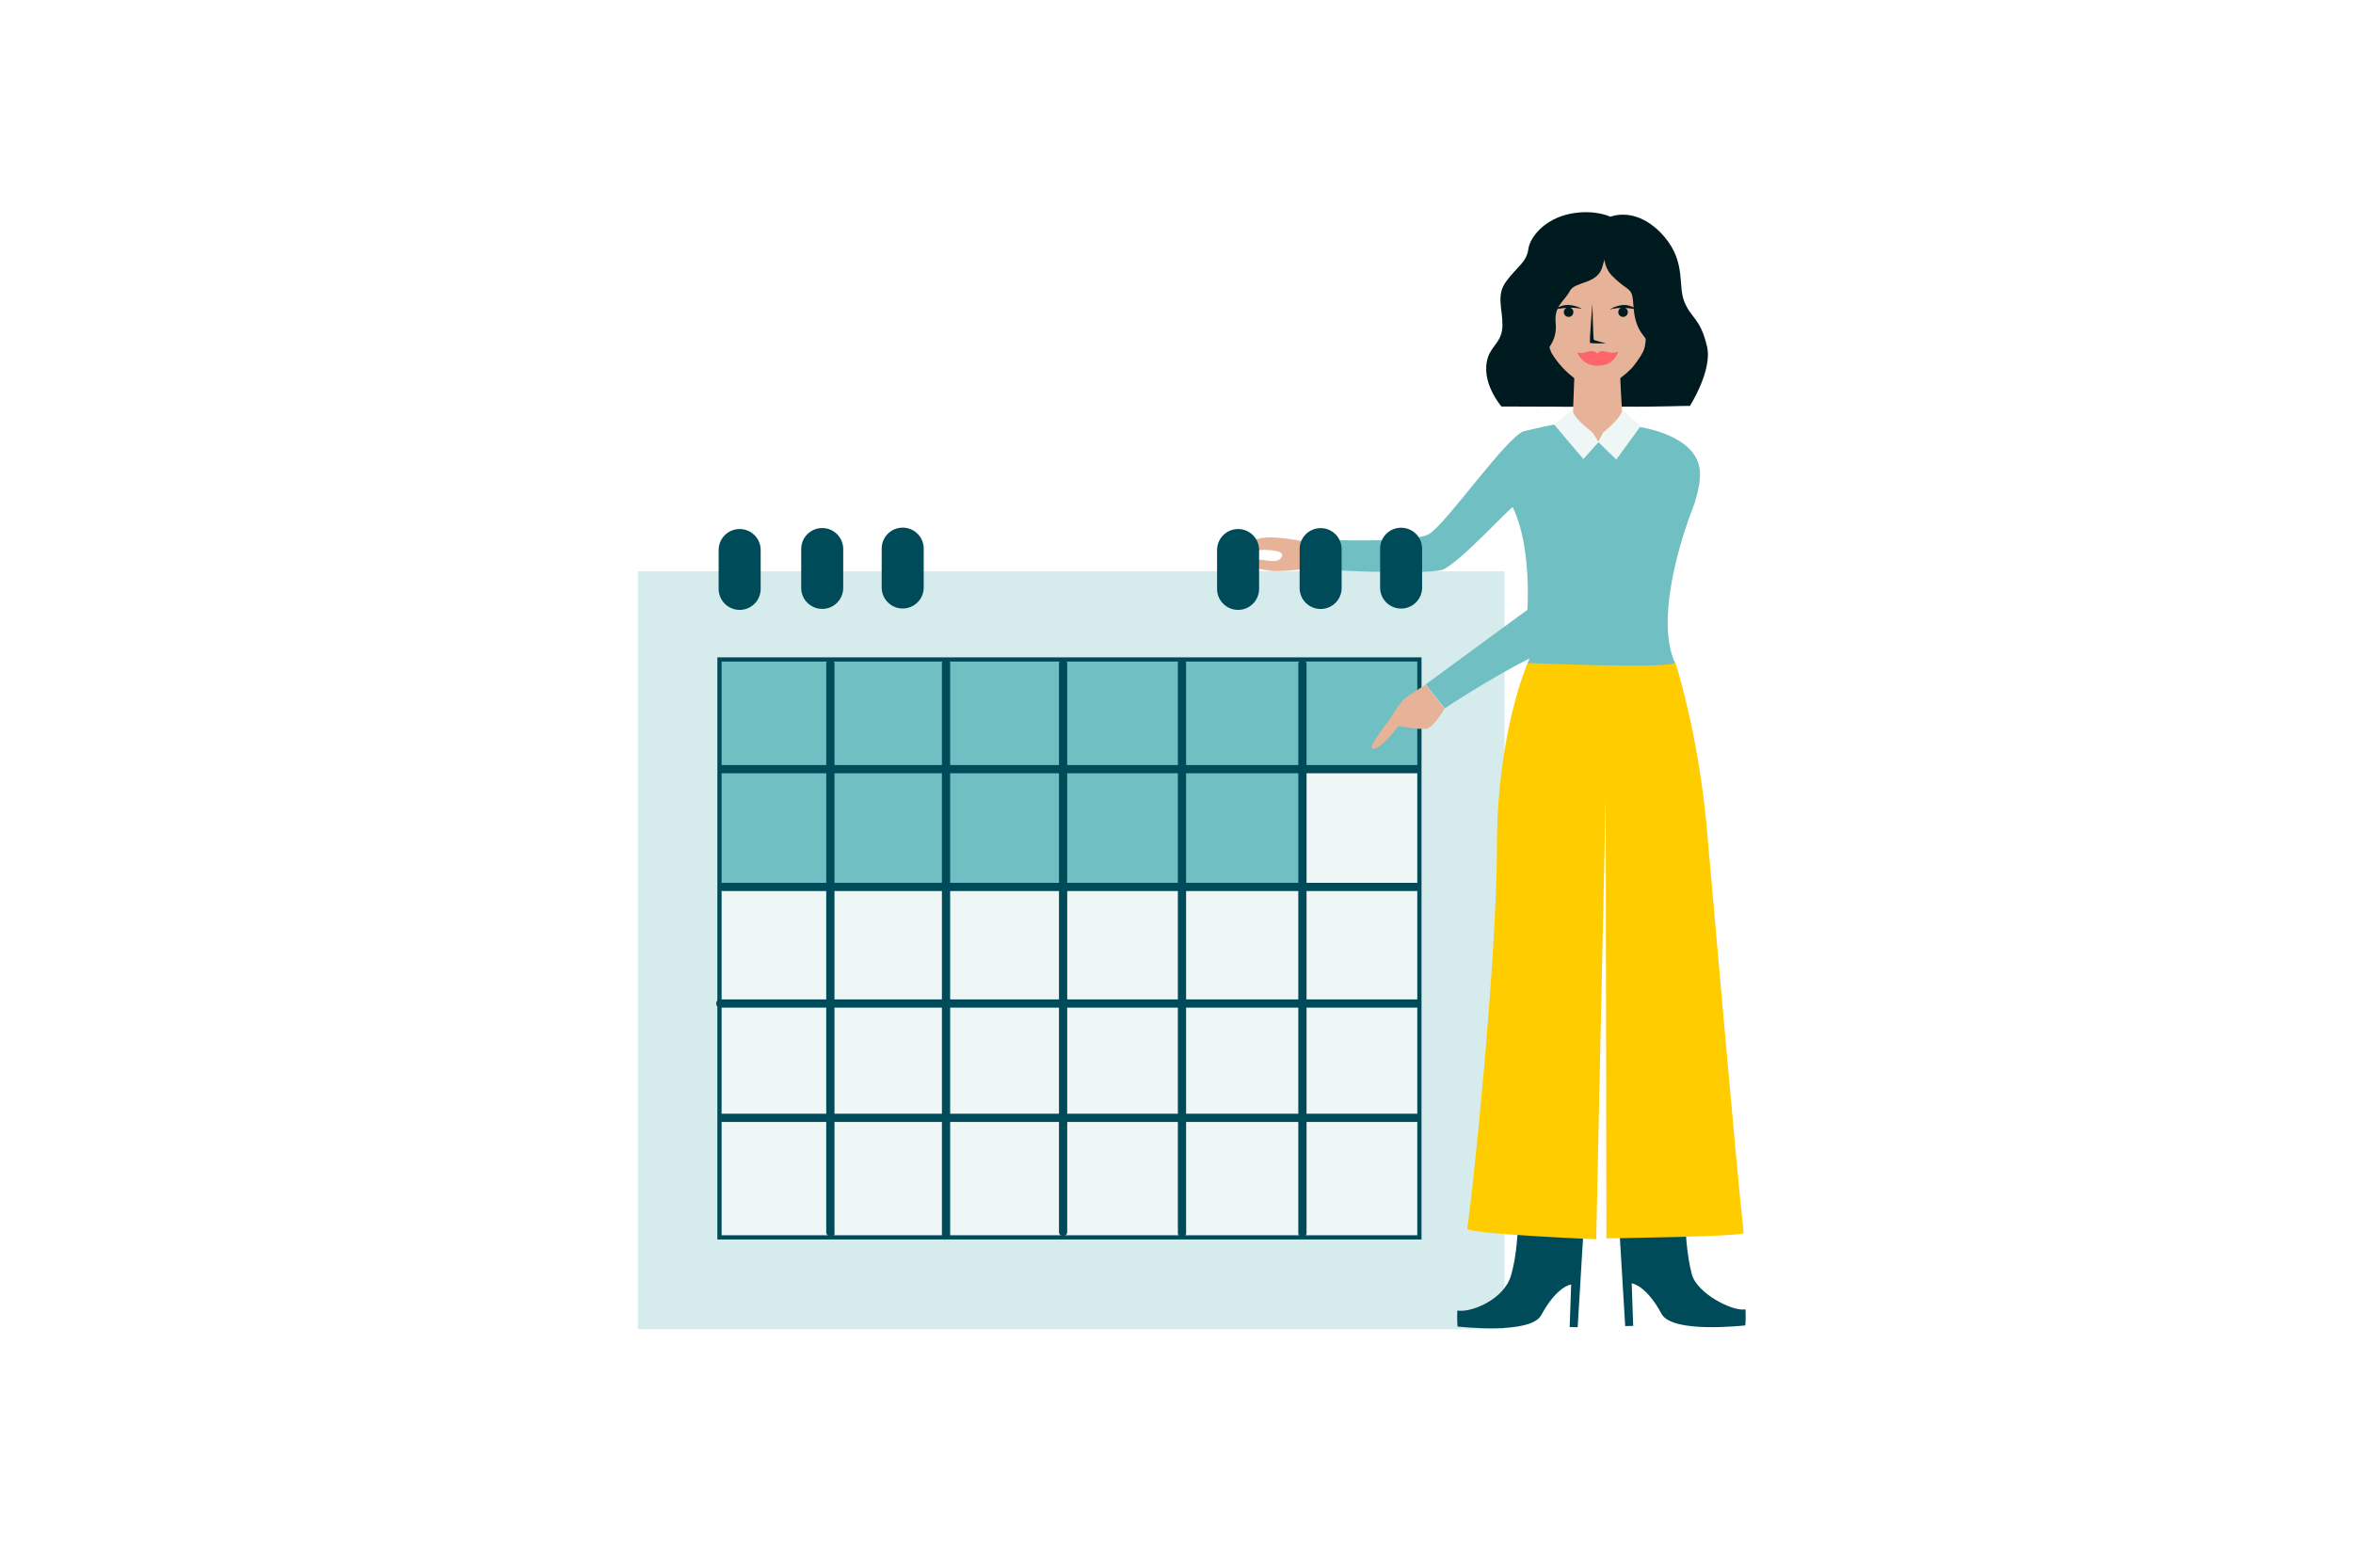 <svg width="5000" height="3333" viewBox="0 0 5000 3333" fill="none" xmlns="http://www.w3.org/2000/svg">
<rect width="5000" height="3333" fill="white"/>
<path d="M2860.36 1560.26C2860.36 1560.26 2781.76 1594.03 2766 1596.83C2750.25 1599.63 2763.73 1609.6 2773.18 1608.73C2782.46 1607.85 2802.59 1605.75 2802.59 1605.75C2802.59 1605.75 2736.42 1634.98 2730.82 1638.65C2723.99 1643.03 2727.49 1653.18 2737.99 1650.2C2746.57 1647.75 2803.29 1625.35 2803.29 1625.35C2803.29 1625.35 2747.8 1657.73 2740.44 1663.85C2732.74 1670.33 2742.55 1680.65 2749.02 1675.92C2755.5 1671.2 2811.69 1638.48 2811.69 1638.48C2811.69 1638.48 2768.1 1682.4 2764.6 1685.37C2757.25 1691.32 2764.95 1702.87 2774.93 1694.3C2781.41 1688.7 2823.25 1650.03 2823.25 1650.03C2823.25 1650.03 2803.29 1677.32 2796.81 1687.65C2790.51 1697.97 2800.14 1703.22 2807.49 1693.07C2814.85 1682.92 2846.18 1652.48 2854.58 1643.2C2862.99 1633.93 2892.05 1609.78 2892.05 1609.78L2860.36 1560.26Z" fill="#F9D5C0"/>
<path d="M3197 1213.96H1355.37V2824.72H3197V1213.96Z" fill="#D6EBEB"/>
<path d="M3016.51 1402.59H1528.5V2628.03H3016.51V1402.59Z" fill="#EEF6F6"/>
<path d="M3016.16 2629.43H1528.85V1401.37H3016.16V2629.43Z" fill="#EEF6F6"/>
<mask id="mask0_460_6882" style="mask-type:luminance" maskUnits="userSpaceOnUse" x="1528" y="1402" width="1489" height="1227">
<path d="M3016.16 1402.59H1528.85V2628.03H3016.16V1402.59Z" fill="white"/>
</mask>
<g mask="url(#mask0_460_6882)">
<path d="M2766.53 1398.74H1531.13V1884.51H2766.53V1398.74Z" fill="#70BFC2"/>
<path d="M3012.84 1405.92H2749.55V1635.68H3012.84V1405.92Z" fill="#70BFC2"/>
</g>
<path d="M3016.16 2629.43H1528.85V1401.37H3016.16V2629.43Z" stroke="#004B5A" stroke-width="9" stroke-miterlimit="10"/>
<path d="M1764.49 2626.98C1759.58 2626.98 1755.73 2623.31 1755.73 2618.76V1410.29C1755.73 1405.74 1759.58 1402.07 1764.49 1402.07C1769.39 1402.07 1773.24 1405.74 1773.24 1410.29V2623.83C1775.34 2623.83 1769.39 2626.98 1764.49 2626.98Z" fill="#004B5A"/>
<path d="M2010.27 2633.46C2005.37 2633.46 2001.52 2629.78 2001.52 2625.23V1409.24C2001.52 1404.69 2005.37 1401.02 2010.27 1401.02C2015.17 1401.02 2019.02 1404.69 2019.02 1409.24V2625.41C2019.02 2629.96 2015 2633.46 2010.27 2633.46Z" fill="#004B5A"/>
<path d="M2259.03 2626.46C2254.13 2626.46 2250.28 2622.78 2250.28 2618.23V1409.77C2250.28 1405.22 2254.13 1401.54 2259.03 1401.54C2263.93 1401.54 2267.78 1405.22 2267.78 1409.77V2618.41C2267.78 2622.78 2263.93 2626.46 2259.03 2626.46Z" fill="#004B5A"/>
<path d="M2511.64 2628.73C2506.74 2628.73 2502.89 2625.06 2502.89 2620.51V1408.19C2502.89 1403.64 2506.74 1399.97 2511.64 1399.97C2516.54 1399.97 2520.39 1403.64 2520.39 1408.19V2620.68C2520.39 2625.06 2516.54 2628.73 2511.64 2628.73Z" fill="#004B5A"/>
<path d="M2767.58 2628.73C2762.68 2628.73 2758.83 2625.06 2758.83 2620.51V1410.99C2758.83 1406.44 2762.68 1402.77 2767.58 1402.77C2772.48 1402.77 2776.33 1406.44 2776.33 1410.99V2620.51C2776.33 2625.06 2772.31 2628.73 2767.58 2628.73Z" fill="#004B5A"/>
<path d="M3010.04 1643.2H1534.81C1530.26 1643.2 1526.75 1639.35 1526.75 1634.45C1526.75 1629.55 1530.43 1625.7 1534.81 1625.7H3010.04C3014.59 1625.7 3018.09 1629.55 3018.09 1634.45C3018.09 1639.35 3014.59 1643.2 3010.04 1643.2Z" fill="#004B5A"/>
<path d="M3009.69 1893.43H1536.21C1531.66 1893.43 1528.15 1889.58 1528.15 1884.68C1528.15 1879.79 1531.83 1875.94 1536.21 1875.94H3009.69C3014.24 1875.94 3017.74 1879.79 3017.74 1884.68C3017.74 1889.58 3014.24 1893.43 3009.69 1893.43Z" fill="#004B5A"/>
<path d="M3010.56 2141.22H1529.9C1525.35 2141.22 1521.85 2137.37 1521.85 2132.47C1521.85 2127.57 1525.53 2123.72 1529.9 2123.72H3010.56C3015.11 2123.72 3018.62 2127.57 3018.62 2132.47C3018.62 2137.37 3015.11 2141.22 3010.56 2141.22Z" fill="#004B5A"/>
<path d="M3009.51 2384.1H1535.16C1530.6 2384.1 1527.1 2380.25 1527.1 2375.35C1527.1 2370.45 1530.78 2366.6 1535.16 2366.6H3009.51C3014.06 2366.6 3017.57 2370.45 3017.57 2375.35C3017.57 2380.25 3014.06 2384.1 3009.51 2384.1Z" fill="#004B5A"/>
<path d="M1571.74 1296.03C1547.06 1296.03 1527.1 1276.08 1527.1 1251.4V1168.81C1527.1 1144.14 1547.06 1124.19 1571.74 1124.19C1596.43 1124.19 1616.38 1144.14 1616.38 1168.81V1251.4C1616.38 1276.08 1596.43 1296.03 1571.74 1296.03Z" fill="#004B5A"/>
<path d="M1747.15 1293.93C1722.47 1293.93 1702.51 1273.98 1702.51 1249.3V1166.71C1702.51 1142.04 1722.47 1122.09 1747.15 1122.09C1771.84 1122.09 1791.79 1142.04 1791.79 1166.71V1249.3C1791.79 1273.98 1771.84 1293.93 1747.15 1293.93Z" fill="#004B5A"/>
<path d="M1918.19 1293.05C1893.5 1293.05 1873.55 1273.1 1873.55 1248.43V1165.83C1873.55 1141.16 1893.5 1121.21 1918.19 1121.21C1942.87 1121.21 1962.83 1141.16 1962.83 1165.83V1248.43C1962.83 1273.1 1942.87 1293.05 1918.19 1293.05Z" fill="#004B5A"/>
<path d="M3583.01 2505.72C3583.01 2505.72 3573.21 2624.01 3594.91 2707.48C3605.59 2748.42 3681.92 2787.62 3708.7 2782.37C3709.93 2782.37 3709.58 2816.5 3708.35 2816.5C3706.25 2816.5 3553.77 2834.34 3530.84 2792.17C3497.23 2729.88 3467.29 2727.08 3467.29 2727.08L3470.45 2817.54L3453.46 2817.9L3436.83 2541.76L3583.01 2505.72Z" fill="#004B5A"/>
<path d="M3222.91 2508.17C3222.91 2508.17 3234.81 2627.16 3211.01 2709.93C3195.78 2762.77 3124 2790.07 3097.22 2784.82C3095.99 2784.82 3096.34 2818.94 3097.57 2818.94C3099.67 2818.94 3252.15 2836.79 3275.08 2794.62C3308.69 2732.33 3338.63 2729.53 3338.63 2729.53L3335.47 2819.99L3352.46 2820.34L3369.09 2544.21L3222.91 2508.17Z" fill="#004B5A"/>
<path d="M3246.72 1407.67C3246.72 1407.67 3180.9 1554.48 3180.9 1800.34C3180.9 2046.2 3126.1 2568.36 3117.7 2610.53C3115.42 2622.08 3391.84 2633.46 3391.84 2633.46L3411.98 1696.4L3413.55 2631.53C3413.55 2631.53 3706.08 2627.86 3705.2 2619.98C3688.22 2467.57 3635.53 1853.89 3626.25 1753.62C3607.52 1551.68 3559.55 1406.09 3559.55 1406.09L3246.72 1407.67Z" fill="#FFCC00"/>
<path d="M2951.92 1529.81C2951.92 1529.81 2974.5 1492.36 2985.7 1483.61C2996.91 1474.86 3029.47 1454.91 3029.47 1454.91L3069.56 1505.49C3069.56 1505.49 3046.45 1547.66 3028.94 1548.88C3011.44 1550.11 2971.52 1542.93 2971.52 1542.93C2971.52 1542.93 2929.86 1599.63 2914.8 1589.65C2908.85 1585.45 2951.92 1529.81 2951.92 1529.81Z" fill="#E6B298"/>
<path d="M2784.56 1206.78C2784.56 1206.78 2719.26 1217.81 2691.78 1211.68C2664.12 1205.73 2646.09 1207.83 2646.09 1207.83C2646.09 1207.83 2644.86 1191.91 2663.77 1189.28C2682.68 1186.66 2711.39 1199.26 2721.71 1186.13C2732.04 1173.01 2713.14 1168.64 2682.68 1168.46C2652.22 1168.46 2632.26 1208.53 2620 1211.16C2613.18 1212.56 2605.82 1206.61 2605.82 1206.61C2605.82 1206.61 2633.31 1165.66 2664.99 1148.16C2696.68 1130.66 2795.06 1156.21 2795.06 1156.21L2784.56 1206.78Z" fill="#E6B298"/>
<path d="M3321.12 864.156H3481.65L3513.69 837.208L3536.44 761.264L3526.29 722.591L3244.79 677.27L3277 825.309L3321.12 864.156Z" fill="#001B1F"/>
<path d="M3345.8 786.287C3345.8 786.287 3341.08 938.876 3337.57 947.801C3336 952.176 3452.06 949.726 3452.06 949.726C3452.06 949.726 3442.79 829.159 3442.79 788.387C3442.79 747.615 3345.8 786.287 3345.8 786.287Z" fill="#E6B298"/>
<path d="M3274.55 660.295C3274.55 660.295 3290.13 739.215 3297.49 751.114C3322.87 792.411 3365.06 824.084 3396.22 823.559C3416.35 823.209 3454.69 799.585 3473.07 775.437C3497.75 742.889 3494.95 737.465 3497.05 722.241C3507.03 650.496 3487.43 525.555 3407.07 513.13C3309.56 498.081 3274.55 660.295 3274.55 660.295Z" fill="#E6B298"/>
<path d="M3333.2 673.42C3338.81 673.42 3343.35 668.876 3343.35 663.27C3343.35 657.665 3338.81 653.121 3333.2 653.121C3327.59 653.121 3323.04 657.665 3323.04 663.27C3323.04 668.876 3327.59 673.42 3333.2 673.42Z" fill="#001B1F"/>
<path d="M3302.56 657.67C3302.56 657.67 3323.22 653.82 3337.05 653.82C3350.88 653.82 3362.08 656.445 3362.08 656.445C3362.08 656.445 3350 649.271 3334.07 648.046C3318.14 646.821 3302.56 657.67 3302.56 657.67Z" fill="#001B1F"/>
<path d="M3448.91 673.418C3454.52 673.418 3459.07 668.874 3459.07 663.268C3459.07 657.663 3454.52 653.119 3448.91 653.119C3443.31 653.119 3438.76 657.663 3438.76 663.268C3438.76 668.874 3443.31 673.418 3448.91 673.418Z" fill="#001B1F"/>
<path d="M3478.5 657.32C3478.5 657.32 3458.19 653.82 3444.89 654.17C3431.41 654.52 3420.55 657.67 3420.55 657.67C3420.55 657.67 3432.28 649.795 3447.86 648.22C3463.27 646.47 3478.5 657.32 3478.5 657.32Z" fill="#001B1F"/>
<path d="M3412.67 508.931C3412.67 508.931 3396.92 556.702 3425.28 585.75C3453.64 614.798 3464.67 611.298 3468.69 629.497C3472.72 647.696 3467.99 683.043 3491.63 712.441C3518.76 746.039 3501.78 770.712 3497.23 788.386C3487.78 824.609 3455.56 863.806 3455.56 863.806C3517.36 865.381 3590.71 861.356 3590.71 862.931C3590.71 862.931 3639.38 786.986 3627.3 736.065C3612.77 674.994 3594.04 677.794 3579.16 641.221C3564.1 604.649 3585.46 551.103 3527.16 492.832C3472.72 438.411 3421.95 460.634 3421.95 460.634L3412.67 508.931Z" fill="#001B1F"/>
<path d="M3421.96 460.634C3421.96 460.634 3424.76 477.258 3425.81 497.207C3427.38 525.555 3410.05 544.103 3406.03 563.002C3397.27 605.524 3347.38 596.425 3336 618.123C3323.92 641.047 3302.21 649.096 3305.72 686.018C3309.74 729.24 3283.31 742.189 3275.61 767.038C3261.6 811.485 3342.48 864.331 3342.48 864.331C3342.48 864.331 3191.23 863.631 3190.53 863.806C3190.53 863.806 3144.84 811.66 3161.82 759.338C3170.22 733.44 3192.63 726.091 3192.63 690.218C3192.63 654.346 3178.97 627.397 3200.5 598C3224.14 565.977 3243.74 557.927 3247.77 528.879C3251.1 504.381 3281.73 464.834 3337.93 453.985C3389.39 444.185 3421.96 460.634 3421.96 460.634Z" fill="#001B1F"/>
<path d="M3352.28 750.764C3351.93 749.89 3352.63 749.19 3353.51 749.365C3355.96 749.89 3360.51 750.414 3365.06 749.715C3372.06 748.49 3376.44 745.69 3383.44 746.04C3388.69 746.39 3392.19 749.015 3393.59 750.589C3393.94 750.939 3394.82 750.939 3395.17 750.589C3396.57 748.84 3400.25 745.165 3406.9 746.215C3414.25 747.265 3422.83 750.589 3430.36 749.54C3432.63 749.19 3434.56 748.315 3436.13 747.615C3437.01 747.09 3437.88 747.965 3437.71 748.84C3435.43 756.014 3426.68 775.613 3397.62 777.188C3367.51 778.588 3355.26 757.414 3352.28 750.764Z" fill="#FF6469"/>
<path d="M3383.79 645.422C3383.79 645.422 3376.96 726.441 3378.71 728.541C3380.46 730.466 3413.02 729.591 3413.02 729.591C3413.02 729.591 3388.34 723.816 3386.77 721.892C3385.37 719.967 3383.79 645.422 3383.79 645.422Z" fill="#001B1F"/>
<path d="M3599.64 1072.22C3601.57 1067.49 3602.62 1064.87 3602.62 1064.87C3602.62 1064.87 3602.44 1064.87 3601.92 1065.39C3609.44 1041.42 3613.29 1019.54 3612.24 1002.05C3607.52 923.652 3483.57 907.378 3483.57 907.378L3439.46 917.877L3395.87 939.75L3305.01 902.653C3305.01 902.653 3313.59 898.278 3239.02 916.127C3204 924.527 3073.23 1113.34 3036.47 1134.86C2999.71 1156.39 2778.78 1145.89 2778.78 1145.89L2775.81 1209.76C2775.81 1209.76 3030.17 1222.36 3064.31 1210.98C3098.44 1199.61 3212.58 1073.97 3214.51 1077.99C3255.12 1160.59 3245.67 1295.85 3245.67 1295.85L3029.64 1454.21L3070.08 1505.14C3070.08 1505.14 3162.69 1443.54 3250.22 1399.09C3247.94 1405.22 3246.19 1408.89 3246.19 1408.89C3246.19 1408.89 3564.98 1422.37 3558.5 1407.32C3519.99 1317.72 3566.55 1163.73 3590.36 1097.24C3593.86 1088.67 3597.01 1080.44 3599.64 1072.39V1072.22Z" fill="#70BFC2"/>
<path d="M3434.56 976.499L3486.38 905.454C3486.38 905.454 3447.34 868.881 3447.51 871.506C3442.09 891.979 3406.55 918.928 3406.55 918.928L3396.39 938.526L3385.19 920.677C3374.51 909.653 3344.93 890.055 3341.78 872.031C3337.57 870.981 3302.56 902.304 3302.56 902.304L3364.53 975.624L3396.57 939.751L3434.56 976.499Z" fill="#EEF6F6"/>
<path d="M2630.86 1296.03C2606.17 1296.03 2586.22 1276.08 2586.22 1251.4V1168.81C2586.22 1144.14 2606.17 1124.19 2630.86 1124.19C2655.54 1124.19 2675.5 1144.14 2675.5 1168.81V1251.4C2675.5 1276.08 2655.54 1296.03 2630.86 1296.03Z" fill="#004B5A"/>
<path d="M2806.27 1294.1C2781.58 1294.1 2761.63 1274.15 2761.63 1249.48V1166.89C2761.63 1142.21 2781.58 1122.26 2806.27 1122.26C2830.95 1122.26 2850.91 1142.21 2850.91 1166.89V1249.48C2850.91 1274.15 2830.95 1294.1 2806.27 1294.1Z" fill="#004B5A"/>
<path d="M2977.3 1293.23C2952.62 1293.23 2932.66 1273.28 2932.66 1248.6V1166.01C2932.66 1141.34 2952.62 1121.39 2977.3 1121.39C3001.98 1121.39 3021.94 1141.34 3021.94 1166.01V1248.6C3021.94 1273.1 3001.98 1293.23 2977.3 1293.23Z" fill="#004B5A"/>
</svg>
